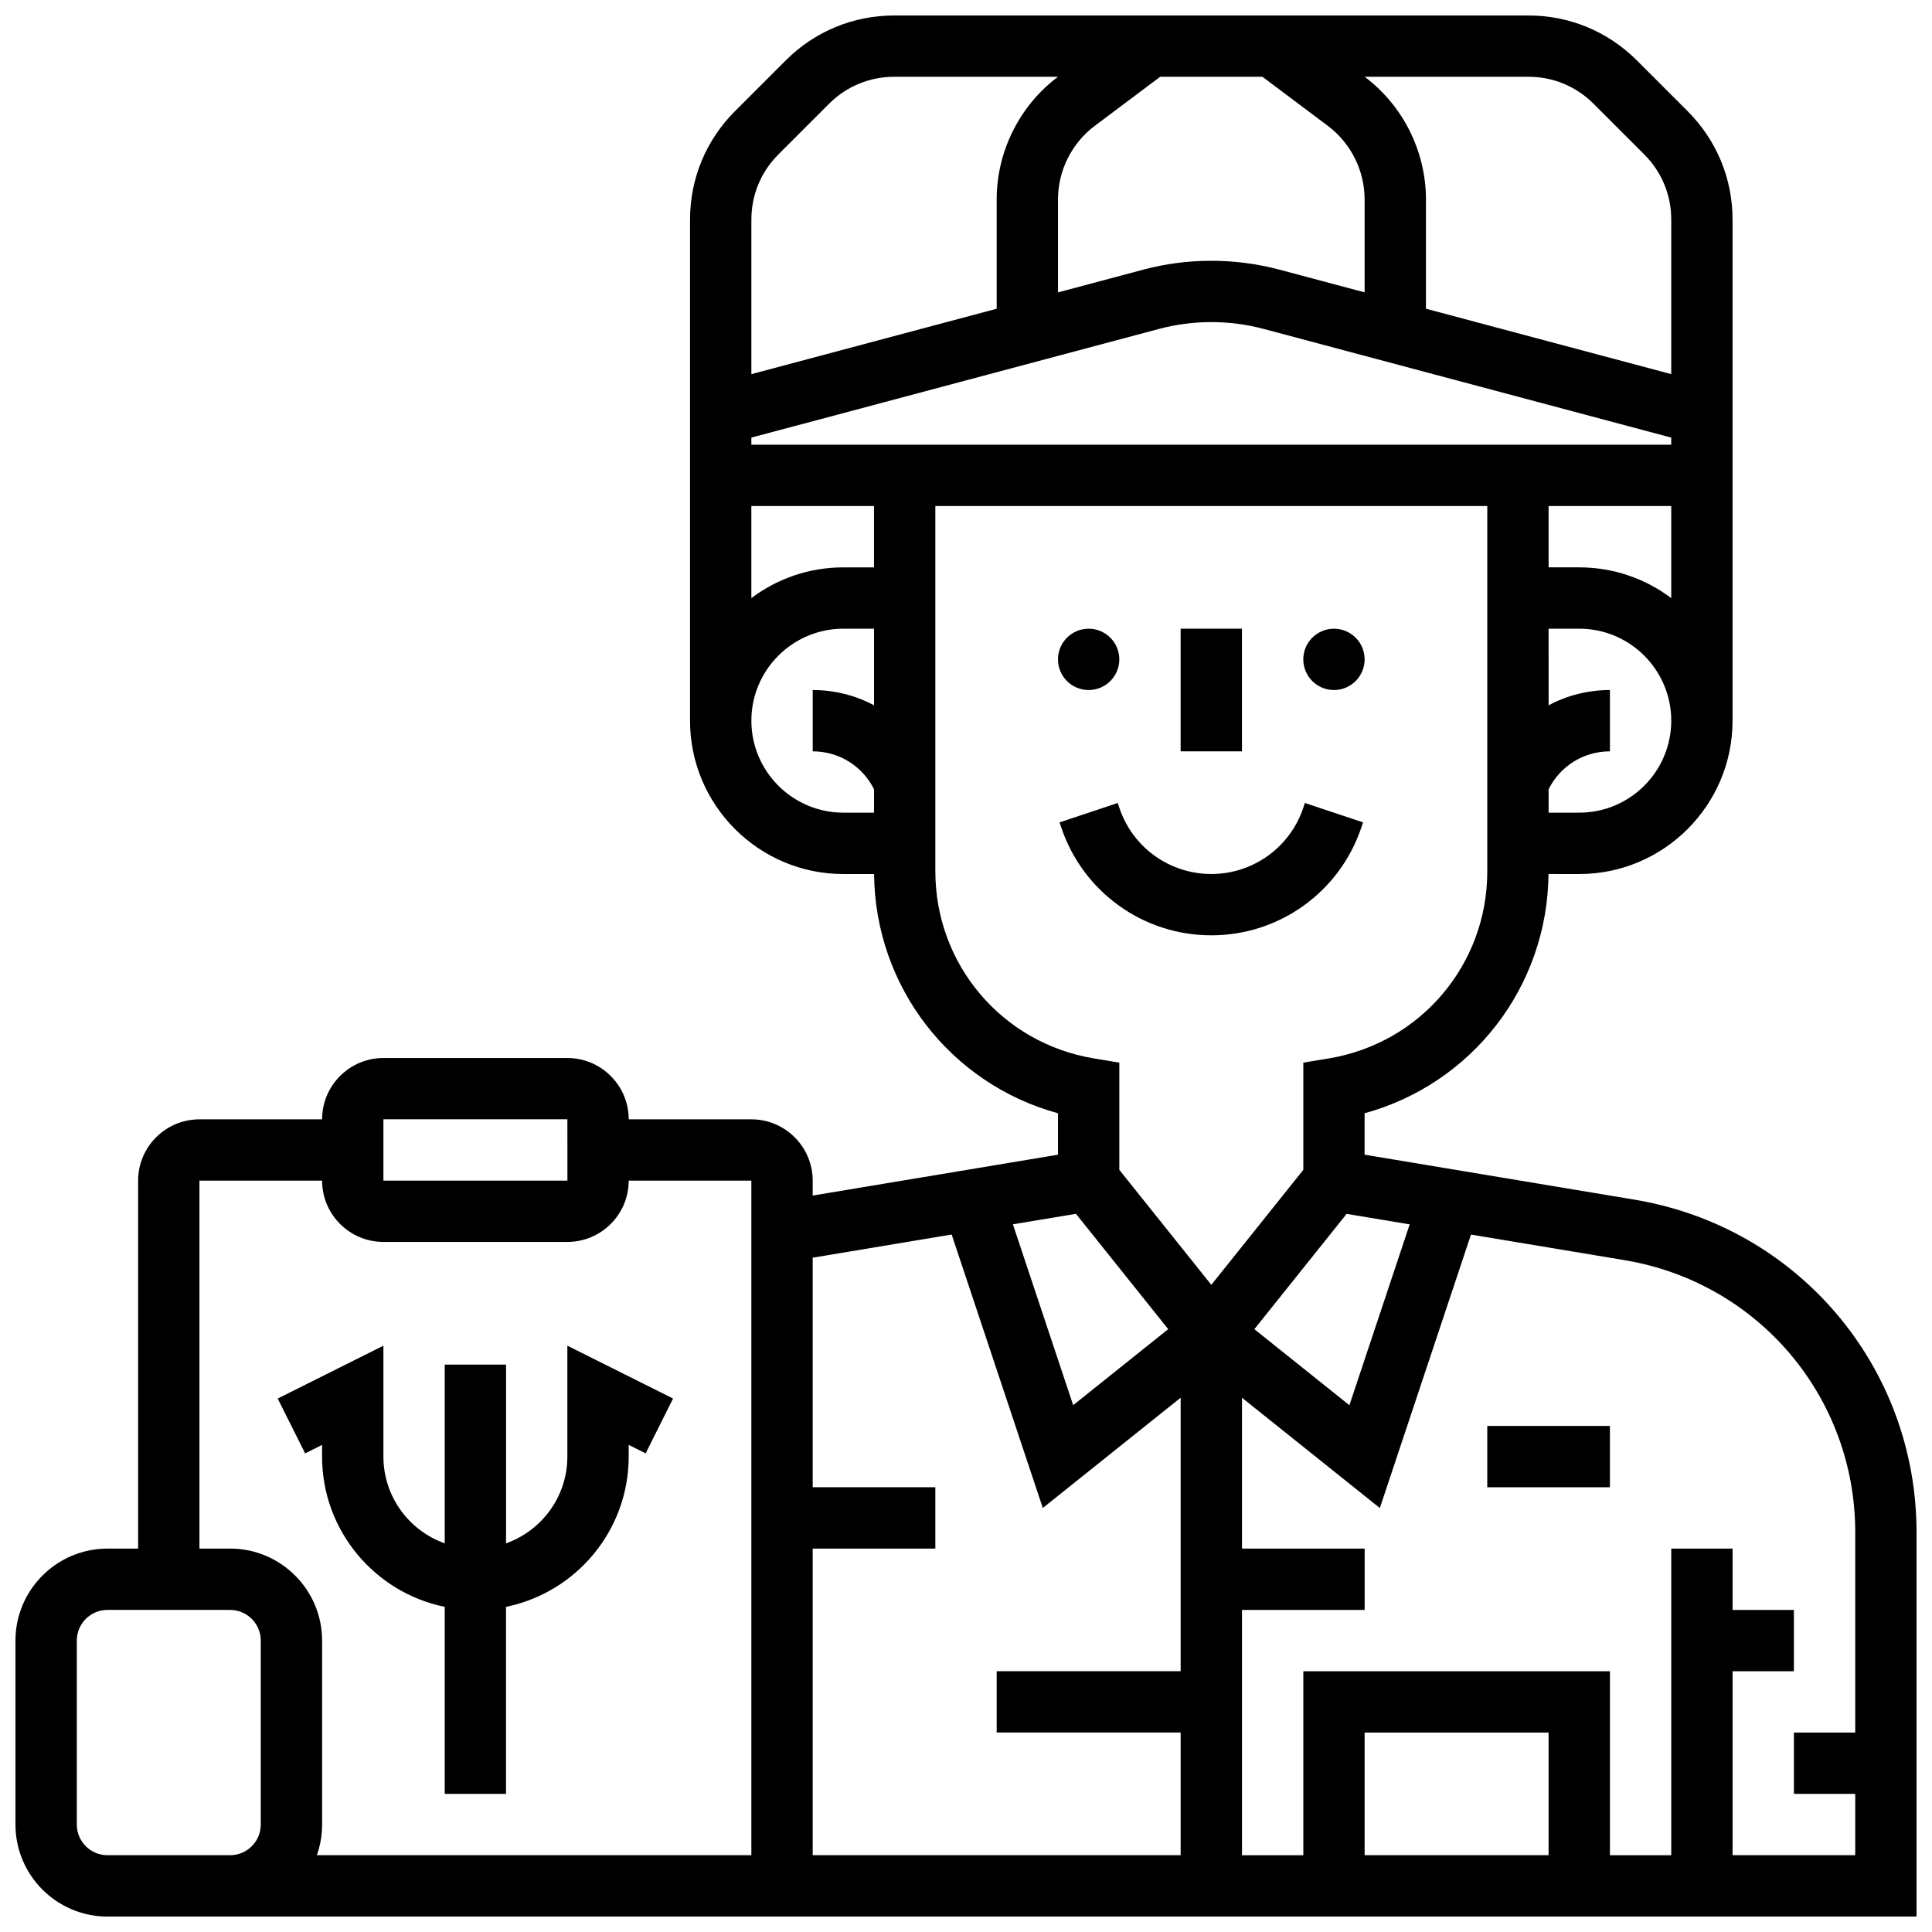 <?xml version="1.0" encoding="UTF-8"?>
<!-- Uploaded to: ICON Repo, www.svgrepo.com, Generator: ICON Repo Mixer Tools -->
<svg width="800px" height="800px" version="1.1" viewBox="144 144 512 512" xmlns="http://www.w3.org/2000/svg">
 <defs>
  <clipPath id="a">
   <path d="m148.09 148.09h503.81v503.81h-503.81z"/>
  </clipPath>
 </defs>
 <path d="m440.63 318.74c0 4.488-3.641 8.125-8.125 8.125-4.488 0-8.129-3.637-8.129-8.125s3.641-8.125 8.129-8.125c4.484 0 8.125 3.637 8.125 8.125"/>
 <path d="m505.64 318.74c0 4.488-3.641 8.125-8.125 8.125-4.488 0-8.129-3.637-8.129-8.125s3.641-8.125 8.129-8.125c4.484 0 8.125 3.637 8.125 8.125"/>
 <path d="m456.88 310.61h16.25v32.504h-16.25z"/>
 <path d="m465.01 391.87c18.086 0 34.078-11.527 39.797-28.684l0.418-1.25-15.418-5.137-0.414 1.25c-3.512 10.508-13.309 17.57-24.383 17.57-11.078 0-20.875-7.059-24.379-17.57l-0.418-1.25-15.418 5.137 0.418 1.25c5.719 17.156 21.711 28.684 39.797 28.684z"/>
 <g clip-path="url(#a)">
  <path d="m577.21 461.93-71.578-11.93v-10.973c28.418-7.801 48.445-33.406 48.742-63.406l8.141 0.004c22.402 0 40.629-18.227 40.629-40.629v-132.8c0-10.852-4.227-21.055-11.902-28.73l-13.461-13.461c-7.676-7.676-17.879-11.902-28.73-11.902h-168.09c-10.852 0-21.055 4.227-28.73 11.902l-13.465 13.465c-7.676 7.672-11.902 17.875-11.902 28.727v132.8c0 22.402 18.227 40.629 40.629 40.629h8.141c0.297 29.996 20.324 55.605 48.742 63.406v10.973l-65.008 10.832v-3.953c0-8.961-7.293-16.25-16.25-16.25h-32.504c0-8.961-7.293-16.25-16.25-16.25l-48.758-0.004c-8.961 0-16.25 7.293-16.25 16.25l-32.508 0.004c-8.961 0-16.25 7.293-16.25 16.25v97.512h-8.125c-13.441 0-24.379 10.938-24.379 24.379v48.754c0 13.441 10.938 24.379 24.379 24.379h479.43l-0.004-101.8c0-43.879-31.41-80.957-74.688-88.172zm-59.629 6.539-15.977 47.926-25.184-20.148 24.449-30.562zm-141.96-174.11h-8.125c-9.141 0-17.582 3.035-24.379 8.148v-24.398h32.504zm-32.504-32.504v-1.883l108.01-28.801c9.055-2.414 18.711-2.414 27.766 0l108 28.801v1.883zm91.012-84.508 17.336-13.004h27.086l17.336 13.004c6.106 4.578 9.75 11.871 9.75 19.5v24.637l-22.559-6.016c-11.789-3.144-24.355-3.144-36.141 0l-22.562 6.016v-24.637c0-7.629 3.648-14.922 9.754-19.5zm152.77 100.76v24.398c-6.797-5.113-15.238-8.148-24.379-8.148h-8.125v-16.25zm-24.375 81.258h-8.125v-6.207c3.098-6.195 9.324-10.043 16.25-10.043v-16.25c-5.812 0-11.359 1.434-16.25 4.047l-0.004-20.301h8.125c13.441 0 24.379 10.938 24.379 24.379 0 13.441-10.934 24.375-24.375 24.375zm-13.465-195.02c6.512 0 12.633 2.535 17.238 7.141l13.461 13.461c4.606 4.606 7.141 10.727 7.141 17.238v40.969l-65.008-17.336v-28.969c0-12.719-6.074-24.871-16.25-32.504zm-198.8 20.605 13.465-13.461c4.606-4.606 10.727-7.141 17.238-7.141l43.418-0.004c-10.176 7.633-16.25 19.785-16.25 32.504v28.969l-65.008 17.336v-40.965c0-6.512 2.535-12.633 7.137-17.238zm-7.137 150.04c0-13.441 10.938-24.379 24.379-24.379h8.125v20.301c-4.891-2.613-10.441-4.047-16.25-4.047v16.25c6.926 0 13.152 3.848 16.25 10.043v6.207h-8.125c-13.441 0-24.379-10.934-24.379-24.375zm48.754 39.957v-96.84h146.27v96.84c0 24.652-17.648 45.484-41.965 49.539l-6.789 1.129v28.41l-24.379 30.473-24.379-30.473v-28.41l-6.789-1.133c-24.312-4.051-41.965-24.887-41.965-49.535zm37.266 90.73 24.449 30.562-25.184 20.148-15.977-47.926zm-32.941 5.488 24.156 72.469 36.527-29.219v72.477h-48.754v16.25h48.754v32.504h-97.512v-81.258h32.504v-16.25h-32.504v-60.832zm-150.59-30.539h48.754l0.012 16.25h-0.012-48.754zm-32.504 186.9c0 4.481-3.644 8.125-8.125 8.125h-32.504c-4.481 0-8.125-3.644-8.125-8.125v-48.754c0-4.481 3.644-8.125 8.125-8.125h32.504c4.481 0 8.125 3.644 8.125 8.125zm-8.125-73.137h-8.125v-97.512h32.504c0 8.961 7.293 16.25 16.25 16.25h48.754c8.961 0 16.25-7.293 16.25-16.25h32.504v178.77l-115.15 0.004c0.902-2.543 1.395-5.277 1.395-8.125v-48.754c-0.004-13.445-10.938-24.383-24.379-24.383zm349.41 81.262h-48.754v-32.504h48.754zm48.758 0v-48.754h16.25v-16.25h-16.25v-16.25h-16.25v81.258h-16.25v-48.754h-81.258v48.754h-16.25v-65.008h32.504v-16.25h-32.504v-39.977l36.527 29.223 24.156-72.469 40.723 6.789c35.41 5.902 61.109 36.242 61.109 72.141l-0.004 53.043h-16.25v16.25h16.25v16.25z"/>
 </g>
 <path d="m229.35 530.02c0 19.621 13.98 36.035 32.504 39.812v49.57h16.25v-49.574c18.523-3.777 32.504-20.191 32.504-39.812v-3.106l4.492 2.246 7.269-14.535-28.012-14.004v29.402c0 10.594-6.793 19.625-16.25 22.98v-47.359h-16.25v47.359c-9.457-3.356-16.25-12.387-16.25-22.98v-29.398l-28.012 14.008 7.269 14.535 4.484-2.25z"/>
 <path d="m538.14 521.89h32.504v16.25h-32.504z"/>
</svg>